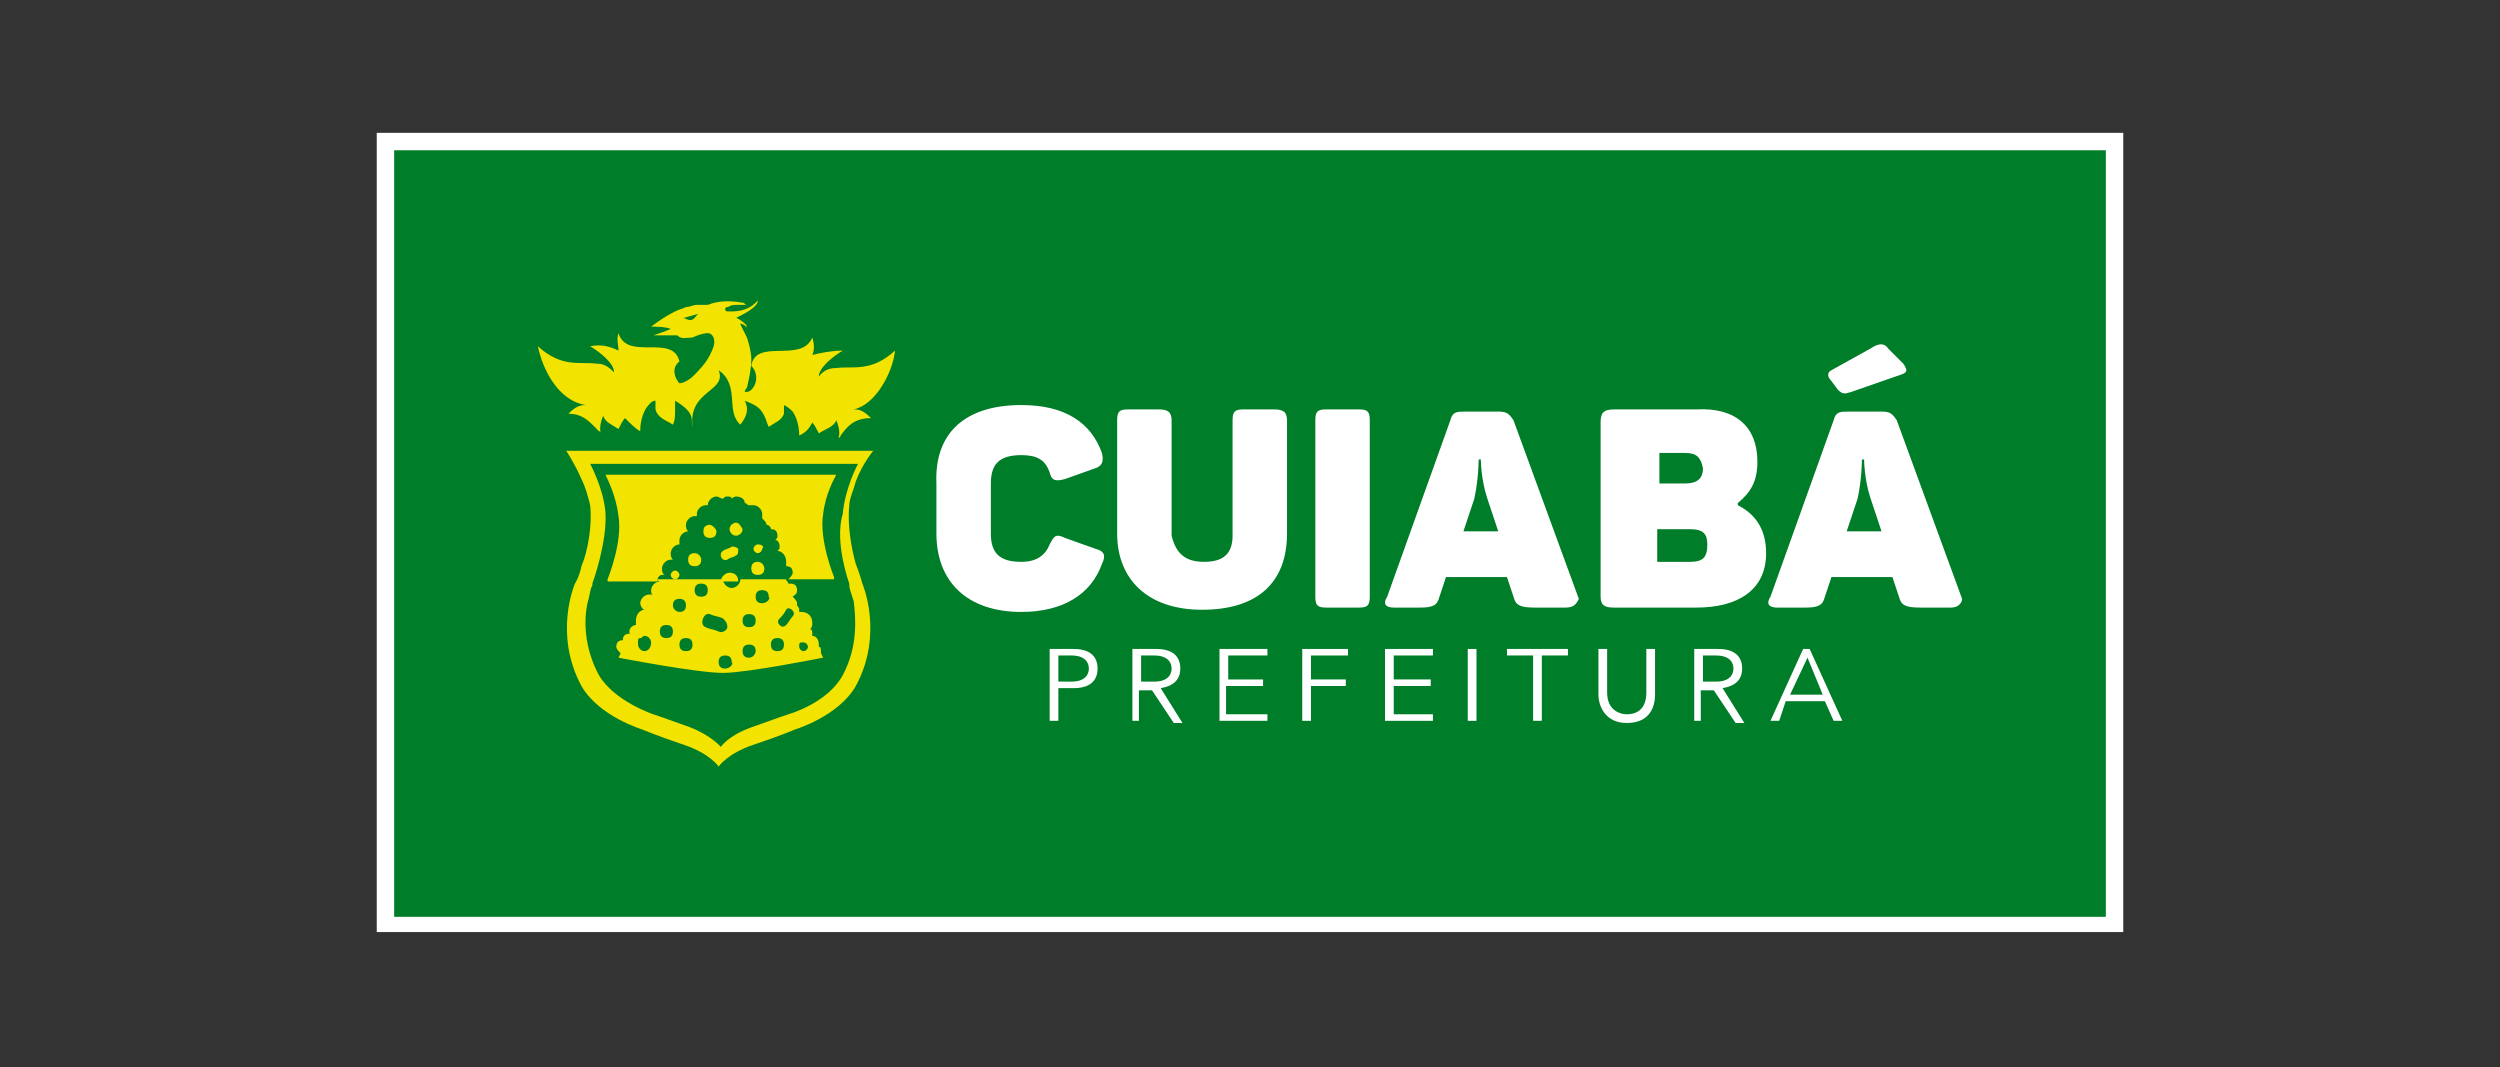 <?xml version="1.0" encoding="utf-8"?>
<!-- Generator: Adobe Illustrator 22.0.0, SVG Export Plug-In . SVG Version: 6.00 Build 0)  -->
<svg version="1.1" id="Layer_1" xmlns="http://www.w3.org/2000/svg" xmlns:xlink="http://www.w3.org/1999/xlink" x="0px" y="0px"
	 viewBox="0 0 114.8 49" style="enable-background:new 0 0 114.8 49;" xml:space="preserve">
<rect x="0" y="0" width="114.8" height="49" fill="#333333" stroke="none"/>
<style type="text/css">
	.st0{fill:#FFFFFF;}
	.st1{fill:#007D28;}
	.st2{fill:none;}
	.st3{fill:#F2E300;}
	.st4{clip-path:url(#SVGID_2_);fill:url(#SVGID_3_);}
	.st5{fill:none;stroke:#231F20;stroke-width:0.49;stroke-miterlimit:22.926;}
	.st6{fill-rule:evenodd;clip-rule:evenodd;fill:#FFF100;}
	.st7{clip-path:url(#SVGID_5_);fill:url(#SVGID_6_);}
	.st8{clip-path:url(#SVGID_8_);fill-rule:evenodd;clip-rule:evenodd;fill:#231F20;}
	.st9{fill-rule:evenodd;clip-rule:evenodd;}
	.st10{clip-path:url(#SVGID_10_);fill-rule:evenodd;clip-rule:evenodd;fill:#9ADBF8;}
	.st11{clip-path:url(#SVGID_10_);fill-rule:evenodd;clip-rule:evenodd;fill:#9BDBF8;}
	.st12{clip-path:url(#SVGID_10_);fill-rule:evenodd;clip-rule:evenodd;fill:#9CDBF8;}
	.st13{clip-path:url(#SVGID_10_);fill-rule:evenodd;clip-rule:evenodd;fill:#9DDCF8;}
	.st14{clip-path:url(#SVGID_10_);fill-rule:evenodd;clip-rule:evenodd;fill:#9EDCF8;}
	.st15{clip-path:url(#SVGID_10_);fill-rule:evenodd;clip-rule:evenodd;fill:#9FDCF8;}
	.st16{clip-path:url(#SVGID_10_);fill-rule:evenodd;clip-rule:evenodd;fill:#A0DDF8;}
	.st17{clip-path:url(#SVGID_10_);fill-rule:evenodd;clip-rule:evenodd;fill:#A2DDF8;}
	.st18{clip-path:url(#SVGID_10_);fill-rule:evenodd;clip-rule:evenodd;fill:#A3DDF8;}
	.st19{clip-path:url(#SVGID_10_);fill-rule:evenodd;clip-rule:evenodd;fill:#A4DEF8;}
	.st20{clip-path:url(#SVGID_10_);fill-rule:evenodd;clip-rule:evenodd;fill:#A5DEF8;}
	.st21{clip-path:url(#SVGID_10_);fill-rule:evenodd;clip-rule:evenodd;fill:#A6DEF8;}
	.st22{clip-path:url(#SVGID_10_);fill-rule:evenodd;clip-rule:evenodd;fill:#A7DFF8;}
	.st23{clip-path:url(#SVGID_10_);fill-rule:evenodd;clip-rule:evenodd;fill:#A8DFF9;}
	.st24{clip-path:url(#SVGID_10_);fill-rule:evenodd;clip-rule:evenodd;fill:#A9E0F9;}
	.st25{clip-path:url(#SVGID_10_);fill-rule:evenodd;clip-rule:evenodd;fill:#ABE0F9;}
	.st26{clip-path:url(#SVGID_10_);fill-rule:evenodd;clip-rule:evenodd;fill:#ACE0F9;}
	.st27{clip-path:url(#SVGID_10_);fill-rule:evenodd;clip-rule:evenodd;fill:#ADE1F9;}
	.st28{clip-path:url(#SVGID_10_);fill-rule:evenodd;clip-rule:evenodd;fill:#AEE1F9;}
	.st29{clip-path:url(#SVGID_10_);fill-rule:evenodd;clip-rule:evenodd;fill:#AFE1F9;}
	.st30{clip-path:url(#SVGID_10_);fill-rule:evenodd;clip-rule:evenodd;fill:#B0E2F9;}
	.st31{clip-path:url(#SVGID_10_);fill-rule:evenodd;clip-rule:evenodd;fill:#B1E2F9;}
	.st32{clip-path:url(#SVGID_10_);fill-rule:evenodd;clip-rule:evenodd;fill:#B2E2F9;}
	.st33{clip-path:url(#SVGID_10_);fill-rule:evenodd;clip-rule:evenodd;fill:#B3E3F9;}
	.st34{clip-path:url(#SVGID_10_);fill-rule:evenodd;clip-rule:evenodd;fill:#B4E3F9;}
	.st35{clip-path:url(#SVGID_10_);fill-rule:evenodd;clip-rule:evenodd;fill:#B6E4F9;}
	.st36{clip-path:url(#SVGID_10_);fill-rule:evenodd;clip-rule:evenodd;fill:#B7E4F9;}
	.st37{clip-path:url(#SVGID_10_);fill-rule:evenodd;clip-rule:evenodd;fill:#B8E4FA;}
	.st38{clip-path:url(#SVGID_10_);fill-rule:evenodd;clip-rule:evenodd;fill:#B9E5FA;}
	.st39{clip-path:url(#SVGID_10_);fill-rule:evenodd;clip-rule:evenodd;fill:#BAE5FA;}
	.st40{clip-path:url(#SVGID_10_);fill-rule:evenodd;clip-rule:evenodd;fill:#BBE5FA;}
	.st41{clip-path:url(#SVGID_10_);fill-rule:evenodd;clip-rule:evenodd;fill:#BCE6FA;}
	.st42{clip-path:url(#SVGID_10_);fill-rule:evenodd;clip-rule:evenodd;fill:#BDE6FA;}
	.st43{clip-path:url(#SVGID_10_);fill-rule:evenodd;clip-rule:evenodd;fill:#BEE7FA;}
	.st44{clip-path:url(#SVGID_10_);fill-rule:evenodd;clip-rule:evenodd;fill:#BFE7FA;}
	.st45{clip-path:url(#SVGID_10_);fill-rule:evenodd;clip-rule:evenodd;fill:#C0E7FA;}
	.st46{clip-path:url(#SVGID_10_);fill-rule:evenodd;clip-rule:evenodd;fill:#C1E8FA;}
	.st47{clip-path:url(#SVGID_10_);fill-rule:evenodd;clip-rule:evenodd;fill:#C2E8FA;}
	.st48{clip-path:url(#SVGID_10_);fill-rule:evenodd;clip-rule:evenodd;fill:#C4E8FA;}
	.st49{clip-path:url(#SVGID_10_);fill-rule:evenodd;clip-rule:evenodd;fill:#C5E9FA;}
	.st50{clip-path:url(#SVGID_10_);fill-rule:evenodd;clip-rule:evenodd;fill:#C6E9FA;}
	.st51{clip-path:url(#SVGID_10_);fill-rule:evenodd;clip-rule:evenodd;fill:#C7E9FA;}
	.st52{clip-path:url(#SVGID_10_);fill-rule:evenodd;clip-rule:evenodd;fill:#C8EAFB;}
	.st53{clip-path:url(#SVGID_10_);fill-rule:evenodd;clip-rule:evenodd;fill:#C9EAFB;}
	.st54{clip-path:url(#SVGID_10_);fill-rule:evenodd;clip-rule:evenodd;fill:#CAEBFB;}
	.st55{clip-path:url(#SVGID_10_);fill-rule:evenodd;clip-rule:evenodd;fill:#CBEBFB;}
	.st56{clip-path:url(#SVGID_10_);fill-rule:evenodd;clip-rule:evenodd;fill:#CCEBFB;}
	.st57{clip-path:url(#SVGID_10_);fill-rule:evenodd;clip-rule:evenodd;fill:#CDECFB;}
	.st58{clip-path:url(#SVGID_10_);fill-rule:evenodd;clip-rule:evenodd;fill:#CEECFB;}
	.st59{clip-path:url(#SVGID_10_);fill-rule:evenodd;clip-rule:evenodd;fill:#CFECFB;}
	.st60{clip-path:url(#SVGID_10_);fill-rule:evenodd;clip-rule:evenodd;fill:#D0EDFB;}
	.st61{clip-path:url(#SVGID_10_);fill-rule:evenodd;clip-rule:evenodd;fill:#D1EDFB;}
	.st62{clip-path:url(#SVGID_10_);fill-rule:evenodd;clip-rule:evenodd;fill:#D2EEFB;}
	.st63{clip-path:url(#SVGID_10_);fill-rule:evenodd;clip-rule:evenodd;fill:#D3EEFB;}
	.st64{clip-path:url(#SVGID_10_);fill-rule:evenodd;clip-rule:evenodd;fill:#D4EEFB;}
	.st65{clip-path:url(#SVGID_10_);fill-rule:evenodd;clip-rule:evenodd;fill:#D5EFFB;}
	.st66{clip-path:url(#SVGID_10_);fill-rule:evenodd;clip-rule:evenodd;fill:#D6EFFB;}
	.st67{clip-path:url(#SVGID_10_);fill-rule:evenodd;clip-rule:evenodd;fill:#D8EFFC;}
	.st68{clip-path:url(#SVGID_10_);fill-rule:evenodd;clip-rule:evenodd;fill:#D9F0FC;}
	.st69{clip-path:url(#SVGID_10_);fill-rule:evenodd;clip-rule:evenodd;fill:#DAF0FC;}
	.st70{clip-path:url(#SVGID_10_);fill-rule:evenodd;clip-rule:evenodd;fill:#DBF1FC;}
	.st71{clip-path:url(#SVGID_10_);fill-rule:evenodd;clip-rule:evenodd;fill:#DCF1FC;}
	.st72{clip-path:url(#SVGID_10_);fill-rule:evenodd;clip-rule:evenodd;fill:#DDF1FC;}
	.st73{clip-path:url(#SVGID_10_);fill-rule:evenodd;clip-rule:evenodd;fill:#DEF2FC;}
	.st74{clip-path:url(#SVGID_10_);fill-rule:evenodd;clip-rule:evenodd;fill:#DFF2FC;}
	.st75{clip-path:url(#SVGID_10_);fill-rule:evenodd;clip-rule:evenodd;fill:#E0F3FC;}
	.st76{clip-path:url(#SVGID_10_);fill-rule:evenodd;clip-rule:evenodd;fill:#E1F3FC;}
	.st77{clip-path:url(#SVGID_10_);fill-rule:evenodd;clip-rule:evenodd;fill:#E2F3FC;}
	.st78{clip-path:url(#SVGID_10_);fill-rule:evenodd;clip-rule:evenodd;fill:#E3F4FC;}
	.st79{clip-path:url(#SVGID_10_);fill-rule:evenodd;clip-rule:evenodd;fill:#E4F4FC;}
	.st80{clip-path:url(#SVGID_10_);fill-rule:evenodd;clip-rule:evenodd;fill:#E5F5FC;}
	.st81{clip-path:url(#SVGID_10_);fill-rule:evenodd;clip-rule:evenodd;fill:#E6F5FC;}
	.st82{clip-path:url(#SVGID_10_);fill-rule:evenodd;clip-rule:evenodd;fill:#E7F5FD;}
	.st83{clip-path:url(#SVGID_10_);fill-rule:evenodd;clip-rule:evenodd;fill:#E8F6FD;}
	.st84{clip-path:url(#SVGID_10_);fill-rule:evenodd;clip-rule:evenodd;fill:#E9F6FD;}
	.st85{clip-path:url(#SVGID_10_);fill-rule:evenodd;clip-rule:evenodd;fill:#EAF6FD;}
	.st86{clip-path:url(#SVGID_10_);fill-rule:evenodd;clip-rule:evenodd;fill:#EBF7FD;}
	.st87{clip-path:url(#SVGID_10_);fill-rule:evenodd;clip-rule:evenodd;fill:#ECF7FD;}
	.st88{clip-path:url(#SVGID_10_);fill-rule:evenodd;clip-rule:evenodd;fill:#EDF8FD;}
	.st89{clip-path:url(#SVGID_10_);fill-rule:evenodd;clip-rule:evenodd;fill:#EEF8FD;}
	.st90{clip-path:url(#SVGID_10_);fill-rule:evenodd;clip-rule:evenodd;fill:#EFF8FD;}
	.st91{clip-path:url(#SVGID_10_);fill-rule:evenodd;clip-rule:evenodd;fill:#F1F9FD;}
	.st92{clip-path:url(#SVGID_10_);fill-rule:evenodd;clip-rule:evenodd;fill:#F2F9FD;}
	.st93{clip-path:url(#SVGID_10_);fill-rule:evenodd;clip-rule:evenodd;fill:#F3FAFD;}
	.st94{clip-path:url(#SVGID_10_);fill-rule:evenodd;clip-rule:evenodd;fill:#F4FAFD;}
	.st95{clip-path:url(#SVGID_10_);fill-rule:evenodd;clip-rule:evenodd;fill:#F5FBFD;}
	.st96{clip-path:url(#SVGID_10_);fill-rule:evenodd;clip-rule:evenodd;fill:#F6FBFD;}
	.st97{clip-path:url(#SVGID_10_);fill-rule:evenodd;clip-rule:evenodd;fill:#F7FBFF;}
	.st98{clip-path:url(#SVGID_10_);fill-rule:evenodd;clip-rule:evenodd;fill:#F9FCFF;}
	.st99{clip-path:url(#SVGID_10_);fill-rule:evenodd;clip-rule:evenodd;fill:#FCFDFF;}
	.st100{clip-path:url(#SVGID_10_);fill-rule:evenodd;clip-rule:evenodd;fill:#FFFFFF;}
	.st101{clip-path:url(#SVGID_12_);fill-rule:evenodd;clip-rule:evenodd;fill:#9DDCF8;}
	.st102{clip-path:url(#SVGID_12_);fill-rule:evenodd;clip-rule:evenodd;fill:#9EDCF8;}
	.st103{clip-path:url(#SVGID_12_);fill-rule:evenodd;clip-rule:evenodd;fill:#9FDCF8;}
	.st104{clip-path:url(#SVGID_12_);fill-rule:evenodd;clip-rule:evenodd;fill:#A0DDF8;}
	.st105{clip-path:url(#SVGID_12_);fill-rule:evenodd;clip-rule:evenodd;fill:#A2DDF8;}
	.st106{clip-path:url(#SVGID_12_);fill-rule:evenodd;clip-rule:evenodd;fill:#A3DDF8;}
	.st107{clip-path:url(#SVGID_12_);fill-rule:evenodd;clip-rule:evenodd;fill:#A4DEF8;}
	.st108{clip-path:url(#SVGID_12_);fill-rule:evenodd;clip-rule:evenodd;fill:#A5DEF8;}
	.st109{clip-path:url(#SVGID_12_);fill-rule:evenodd;clip-rule:evenodd;fill:#A6DEF8;}
	.st110{clip-path:url(#SVGID_12_);fill-rule:evenodd;clip-rule:evenodd;fill:#A7DFF8;}
	.st111{clip-path:url(#SVGID_12_);fill-rule:evenodd;clip-rule:evenodd;fill:#A8DFF9;}
	.st112{clip-path:url(#SVGID_12_);fill-rule:evenodd;clip-rule:evenodd;fill:#A9E0F9;}
	.st113{clip-path:url(#SVGID_12_);fill-rule:evenodd;clip-rule:evenodd;fill:#ABE0F9;}
	.st114{clip-path:url(#SVGID_12_);fill-rule:evenodd;clip-rule:evenodd;fill:#ACE0F9;}
	.st115{clip-path:url(#SVGID_12_);fill-rule:evenodd;clip-rule:evenodd;fill:#ADE1F9;}
	.st116{clip-path:url(#SVGID_12_);fill-rule:evenodd;clip-rule:evenodd;fill:#AEE1F9;}
	.st117{clip-path:url(#SVGID_12_);fill-rule:evenodd;clip-rule:evenodd;fill:#AFE1F9;}
	.st118{clip-path:url(#SVGID_12_);fill-rule:evenodd;clip-rule:evenodd;fill:#B0E2F9;}
	.st119{clip-path:url(#SVGID_12_);fill-rule:evenodd;clip-rule:evenodd;fill:#B1E2F9;}
	.st120{clip-path:url(#SVGID_12_);fill-rule:evenodd;clip-rule:evenodd;fill:#B2E2F9;}
	.st121{clip-path:url(#SVGID_12_);fill-rule:evenodd;clip-rule:evenodd;fill:#B3E3F9;}
	.st122{clip-path:url(#SVGID_12_);fill-rule:evenodd;clip-rule:evenodd;fill:#B4E3F9;}
	.st123{clip-path:url(#SVGID_12_);fill-rule:evenodd;clip-rule:evenodd;fill:#B6E4F9;}
	.st124{clip-path:url(#SVGID_12_);fill-rule:evenodd;clip-rule:evenodd;fill:#B7E4F9;}
	.st125{clip-path:url(#SVGID_12_);fill-rule:evenodd;clip-rule:evenodd;fill:#B8E4FA;}
	.st126{clip-path:url(#SVGID_12_);fill-rule:evenodd;clip-rule:evenodd;fill:#B9E5FA;}
	.st127{clip-path:url(#SVGID_12_);fill-rule:evenodd;clip-rule:evenodd;fill:#BAE5FA;}
	.st128{clip-path:url(#SVGID_12_);fill-rule:evenodd;clip-rule:evenodd;fill:#BBE5FA;}
	.st129{clip-path:url(#SVGID_12_);fill-rule:evenodd;clip-rule:evenodd;fill:#BCE6FA;}
	.st130{clip-path:url(#SVGID_12_);fill-rule:evenodd;clip-rule:evenodd;fill:#BDE6FA;}
	.st131{clip-path:url(#SVGID_12_);fill-rule:evenodd;clip-rule:evenodd;fill:#BEE7FA;}
	.st132{clip-path:url(#SVGID_12_);fill-rule:evenodd;clip-rule:evenodd;fill:#BFE7FA;}
	.st133{clip-path:url(#SVGID_12_);fill-rule:evenodd;clip-rule:evenodd;fill:#C0E7FA;}
	.st134{clip-path:url(#SVGID_12_);fill-rule:evenodd;clip-rule:evenodd;fill:#C1E8FA;}
	.st135{clip-path:url(#SVGID_12_);fill-rule:evenodd;clip-rule:evenodd;fill:#C2E8FA;}
	.st136{clip-path:url(#SVGID_12_);fill-rule:evenodd;clip-rule:evenodd;fill:#C4E8FA;}
	.st137{clip-path:url(#SVGID_12_);fill-rule:evenodd;clip-rule:evenodd;fill:#C5E9FA;}
	.st138{clip-path:url(#SVGID_12_);fill-rule:evenodd;clip-rule:evenodd;fill:#C6E9FA;}
	.st139{clip-path:url(#SVGID_12_);fill-rule:evenodd;clip-rule:evenodd;fill:#C7E9FA;}
	.st140{clip-path:url(#SVGID_12_);fill-rule:evenodd;clip-rule:evenodd;fill:#C8EAFB;}
	.st141{clip-path:url(#SVGID_12_);fill-rule:evenodd;clip-rule:evenodd;fill:#C9EAFB;}
	.st142{clip-path:url(#SVGID_12_);fill-rule:evenodd;clip-rule:evenodd;fill:#CAEBFB;}
	.st143{clip-path:url(#SVGID_12_);fill-rule:evenodd;clip-rule:evenodd;fill:#CBEBFB;}
	.st144{clip-path:url(#SVGID_12_);fill-rule:evenodd;clip-rule:evenodd;fill:#CCEBFB;}
	.st145{clip-path:url(#SVGID_12_);fill-rule:evenodd;clip-rule:evenodd;fill:#CDECFB;}
	.st146{clip-path:url(#SVGID_12_);fill-rule:evenodd;clip-rule:evenodd;fill:#CEECFB;}
	.st147{clip-path:url(#SVGID_12_);fill-rule:evenodd;clip-rule:evenodd;fill:#CFECFB;}
	.st148{clip-path:url(#SVGID_12_);fill-rule:evenodd;clip-rule:evenodd;fill:#D0EDFB;}
	.st149{clip-path:url(#SVGID_12_);fill-rule:evenodd;clip-rule:evenodd;fill:#D1EDFB;}
	.st150{clip-path:url(#SVGID_12_);fill-rule:evenodd;clip-rule:evenodd;fill:#D2EEFB;}
	.st151{clip-path:url(#SVGID_12_);fill-rule:evenodd;clip-rule:evenodd;fill:#D3EEFB;}
	.st152{clip-path:url(#SVGID_12_);fill-rule:evenodd;clip-rule:evenodd;fill:#D4EEFB;}
	.st153{clip-path:url(#SVGID_12_);fill-rule:evenodd;clip-rule:evenodd;fill:#D5EFFB;}
	.st154{clip-path:url(#SVGID_12_);fill-rule:evenodd;clip-rule:evenodd;fill:#D6EFFB;}
	.st155{clip-path:url(#SVGID_12_);fill-rule:evenodd;clip-rule:evenodd;fill:#D8EFFC;}
	.st156{clip-path:url(#SVGID_12_);fill-rule:evenodd;clip-rule:evenodd;fill:#D9F0FC;}
	.st157{clip-path:url(#SVGID_12_);fill-rule:evenodd;clip-rule:evenodd;fill:#DAF0FC;}
	.st158{clip-path:url(#SVGID_12_);fill-rule:evenodd;clip-rule:evenodd;fill:#DBF1FC;}
	.st159{clip-path:url(#SVGID_12_);fill-rule:evenodd;clip-rule:evenodd;fill:#DCF1FC;}
	.st160{clip-path:url(#SVGID_12_);fill-rule:evenodd;clip-rule:evenodd;fill:#DDF1FC;}
	.st161{clip-path:url(#SVGID_12_);fill-rule:evenodd;clip-rule:evenodd;fill:#DEF2FC;}
	.st162{clip-path:url(#SVGID_12_);fill-rule:evenodd;clip-rule:evenodd;fill:#DFF2FC;}
	.st163{clip-path:url(#SVGID_12_);fill-rule:evenodd;clip-rule:evenodd;fill:#E0F3FC;}
	.st164{clip-path:url(#SVGID_12_);fill-rule:evenodd;clip-rule:evenodd;fill:#E1F3FC;}
	.st165{clip-path:url(#SVGID_12_);fill-rule:evenodd;clip-rule:evenodd;fill:#E2F3FC;}
	.st166{clip-path:url(#SVGID_12_);fill-rule:evenodd;clip-rule:evenodd;fill:#E3F4FC;}
	.st167{clip-path:url(#SVGID_12_);fill-rule:evenodd;clip-rule:evenodd;fill:#E4F4FC;}
	.st168{clip-path:url(#SVGID_12_);fill-rule:evenodd;clip-rule:evenodd;fill:#E5F5FC;}
	.st169{clip-path:url(#SVGID_12_);fill-rule:evenodd;clip-rule:evenodd;fill:#E6F5FC;}
	.st170{clip-path:url(#SVGID_12_);fill-rule:evenodd;clip-rule:evenodd;fill:#E7F5FD;}
	.st171{clip-path:url(#SVGID_12_);fill-rule:evenodd;clip-rule:evenodd;fill:#E8F6FD;}
	.st172{clip-path:url(#SVGID_12_);fill-rule:evenodd;clip-rule:evenodd;fill:#E9F6FD;}
	.st173{clip-path:url(#SVGID_12_);fill-rule:evenodd;clip-rule:evenodd;fill:#EAF6FD;}
	.st174{clip-path:url(#SVGID_12_);fill-rule:evenodd;clip-rule:evenodd;fill:#EBF7FD;}
	.st175{clip-path:url(#SVGID_12_);fill-rule:evenodd;clip-rule:evenodd;fill:#ECF7FD;}
	.st176{clip-path:url(#SVGID_14_);fill-rule:evenodd;clip-rule:evenodd;fill:#CAEBFB;}
	.st177{clip-path:url(#SVGID_14_);fill-rule:evenodd;clip-rule:evenodd;fill:#CBEBFB;}
	.st178{clip-path:url(#SVGID_14_);fill-rule:evenodd;clip-rule:evenodd;fill:#CCEBFB;}
	.st179{clip-path:url(#SVGID_14_);fill-rule:evenodd;clip-rule:evenodd;fill:#CDECFB;}
	.st180{clip-path:url(#SVGID_14_);fill-rule:evenodd;clip-rule:evenodd;fill:#CEECFB;}
	.st181{clip-path:url(#SVGID_14_);fill-rule:evenodd;clip-rule:evenodd;fill:#CFECFB;}
	.st182{clip-path:url(#SVGID_14_);fill-rule:evenodd;clip-rule:evenodd;fill:#D0EDFB;}
	.st183{clip-path:url(#SVGID_14_);fill-rule:evenodd;clip-rule:evenodd;fill:#D1EDFB;}
	.st184{clip-path:url(#SVGID_14_);fill-rule:evenodd;clip-rule:evenodd;fill:#D2EEFB;}
	.st185{clip-path:url(#SVGID_14_);fill-rule:evenodd;clip-rule:evenodd;fill:#D3EEFB;}
	.st186{clip-path:url(#SVGID_14_);fill-rule:evenodd;clip-rule:evenodd;fill:#D4EEFB;}
	.st187{clip-path:url(#SVGID_14_);fill-rule:evenodd;clip-rule:evenodd;fill:#D5EFFB;}
	.st188{clip-path:url(#SVGID_14_);fill-rule:evenodd;clip-rule:evenodd;fill:#D6EFFB;}
	.st189{clip-path:url(#SVGID_14_);fill-rule:evenodd;clip-rule:evenodd;fill:#D8EFFC;}
	.st190{clip-path:url(#SVGID_14_);fill-rule:evenodd;clip-rule:evenodd;fill:#D9F0FC;}
	.st191{clip-path:url(#SVGID_14_);fill-rule:evenodd;clip-rule:evenodd;fill:#DAF0FC;}
	.st192{clip-path:url(#SVGID_14_);fill-rule:evenodd;clip-rule:evenodd;fill:#DBF1FC;}
	.st193{clip-path:url(#SVGID_14_);fill-rule:evenodd;clip-rule:evenodd;fill:#DCF1FC;}
	.st194{clip-path:url(#SVGID_14_);fill-rule:evenodd;clip-rule:evenodd;fill:#DDF1FC;}
	.st195{clip-path:url(#SVGID_14_);fill-rule:evenodd;clip-rule:evenodd;fill:#DEF2FC;}
	.st196{clip-path:url(#SVGID_14_);fill-rule:evenodd;clip-rule:evenodd;fill:#DFF2FC;}
	.st197{clip-path:url(#SVGID_14_);fill-rule:evenodd;clip-rule:evenodd;fill:#E0F3FC;}
	.st198{clip-path:url(#SVGID_14_);fill-rule:evenodd;clip-rule:evenodd;fill:#E1F3FC;}
	.st199{clip-path:url(#SVGID_14_);fill-rule:evenodd;clip-rule:evenodd;fill:#E2F3FC;}
	.st200{clip-path:url(#SVGID_14_);fill-rule:evenodd;clip-rule:evenodd;fill:#E3F4FC;}
	.st201{clip-path:url(#SVGID_14_);fill-rule:evenodd;clip-rule:evenodd;fill:#E4F4FC;}
	.st202{clip-path:url(#SVGID_14_);fill-rule:evenodd;clip-rule:evenodd;fill:#E5F5FC;}
	.st203{clip-path:url(#SVGID_14_);fill-rule:evenodd;clip-rule:evenodd;fill:#E6F5FC;}
	.st204{clip-path:url(#SVGID_14_);fill-rule:evenodd;clip-rule:evenodd;fill:#E7F5FD;}
	.st205{clip-path:url(#SVGID_14_);fill-rule:evenodd;clip-rule:evenodd;fill:#E8F6FD;}
	.st206{clip-path:url(#SVGID_14_);fill-rule:evenodd;clip-rule:evenodd;fill:#E9F6FD;}
	.st207{clip-path:url(#SVGID_16_);fill-rule:evenodd;clip-rule:evenodd;fill:#C5E9FA;}
	.st208{clip-path:url(#SVGID_16_);fill-rule:evenodd;clip-rule:evenodd;fill:#C6E9FA;}
	.st209{clip-path:url(#SVGID_16_);fill-rule:evenodd;clip-rule:evenodd;fill:#C7E9FA;}
	.st210{clip-path:url(#SVGID_16_);fill-rule:evenodd;clip-rule:evenodd;fill:#C8EAFB;}
	.st211{clip-path:url(#SVGID_16_);fill-rule:evenodd;clip-rule:evenodd;fill:#C9EAFB;}
	.st212{clip-path:url(#SVGID_16_);fill-rule:evenodd;clip-rule:evenodd;fill:#CAEBFB;}
	.st213{clip-path:url(#SVGID_16_);fill-rule:evenodd;clip-rule:evenodd;fill:#CBEBFB;}
	.st214{clip-path:url(#SVGID_16_);fill-rule:evenodd;clip-rule:evenodd;fill:#CCEBFB;}
	.st215{clip-path:url(#SVGID_16_);fill-rule:evenodd;clip-rule:evenodd;fill:#CDECFB;}
	.st216{clip-path:url(#SVGID_16_);fill-rule:evenodd;clip-rule:evenodd;fill:#CEECFB;}
	.st217{clip-path:url(#SVGID_16_);fill-rule:evenodd;clip-rule:evenodd;fill:#CFECFB;}
	.st218{clip-path:url(#SVGID_16_);fill-rule:evenodd;clip-rule:evenodd;fill:#D0EDFB;}
	.st219{clip-path:url(#SVGID_16_);fill-rule:evenodd;clip-rule:evenodd;fill:#D1EDFB;}
	.st220{clip-path:url(#SVGID_16_);fill-rule:evenodd;clip-rule:evenodd;fill:#D2EEFB;}
	.st221{clip-path:url(#SVGID_16_);fill-rule:evenodd;clip-rule:evenodd;fill:#D3EEFB;}
	.st222{clip-path:url(#SVGID_16_);fill-rule:evenodd;clip-rule:evenodd;fill:#D4EEFB;}
	.st223{clip-path:url(#SVGID_16_);fill-rule:evenodd;clip-rule:evenodd;fill:#D5EFFB;}
	.st224{clip-path:url(#SVGID_16_);fill-rule:evenodd;clip-rule:evenodd;fill:#D6EFFB;}
	.st225{clip-path:url(#SVGID_16_);fill-rule:evenodd;clip-rule:evenodd;fill:#D8EFFC;}
	.st226{clip-path:url(#SVGID_16_);fill-rule:evenodd;clip-rule:evenodd;fill:#D9F0FC;}
	.st227{clip-path:url(#SVGID_16_);fill-rule:evenodd;clip-rule:evenodd;fill:#DAF0FC;}
	.st228{clip-path:url(#SVGID_16_);fill-rule:evenodd;clip-rule:evenodd;fill:#DBF1FC;}
	.st229{clip-path:url(#SVGID_16_);fill-rule:evenodd;clip-rule:evenodd;fill:#DCF1FC;}
	.st230{clip-path:url(#SVGID_16_);fill-rule:evenodd;clip-rule:evenodd;fill:#DDF1FC;}
	.st231{clip-path:url(#SVGID_16_);fill-rule:evenodd;clip-rule:evenodd;fill:#DEF2FC;}
	.st232{clip-path:url(#SVGID_16_);fill-rule:evenodd;clip-rule:evenodd;fill:#DFF2FC;}
	.st233{clip-path:url(#SVGID_16_);fill-rule:evenodd;clip-rule:evenodd;fill:#E0F3FC;}
	.st234{clip-path:url(#SVGID_16_);fill-rule:evenodd;clip-rule:evenodd;fill:#E1F3FC;}
	.st235{clip-path:url(#SVGID_16_);fill-rule:evenodd;clip-rule:evenodd;fill:#E2F3FC;}
	.st236{clip-path:url(#SVGID_16_);fill-rule:evenodd;clip-rule:evenodd;fill:#E3F4FC;}
	.st237{clip-path:url(#SVGID_16_);fill-rule:evenodd;clip-rule:evenodd;fill:#E4F4FC;}
	.st238{clip-path:url(#SVGID_16_);fill-rule:evenodd;clip-rule:evenodd;fill:#E5F5FC;}
	.st239{clip-path:url(#SVGID_16_);fill-rule:evenodd;clip-rule:evenodd;fill:#E6F5FC;}
	.st240{clip-path:url(#SVGID_16_);fill-rule:evenodd;clip-rule:evenodd;fill:#E7F5FD;}
	.st241{clip-path:url(#SVGID_16_);fill-rule:evenodd;clip-rule:evenodd;fill:#E8F6FD;}
	.st242{clip-path:url(#SVGID_16_);fill-rule:evenodd;clip-rule:evenodd;fill:#E9F6FD;}
	.st243{clip-path:url(#SVGID_18_);fill-rule:evenodd;clip-rule:evenodd;fill:#8DD7F7;}
	.st244{clip-path:url(#SVGID_18_);fill-rule:evenodd;clip-rule:evenodd;fill:#8CD5F6;}
	.st245{clip-path:url(#SVGID_18_);fill-rule:evenodd;clip-rule:evenodd;fill:#8BD3F4;}
	.st246{clip-path:url(#SVGID_18_);fill-rule:evenodd;clip-rule:evenodd;fill:#8BD2F4;}
	.st247{clip-path:url(#SVGID_18_);fill-rule:evenodd;clip-rule:evenodd;fill:#8AD1F3;}
	.st248{clip-path:url(#SVGID_18_);fill-rule:evenodd;clip-rule:evenodd;fill:#8AD0F2;}
	.st249{clip-path:url(#SVGID_18_);fill-rule:evenodd;clip-rule:evenodd;fill:#8ACFF2;}
	.st250{clip-path:url(#SVGID_18_);fill-rule:evenodd;clip-rule:evenodd;fill:#89CEF1;}
	.st251{clip-path:url(#SVGID_18_);fill-rule:evenodd;clip-rule:evenodd;fill:#88CDF1;}
	.st252{clip-path:url(#SVGID_18_);fill-rule:evenodd;clip-rule:evenodd;fill:#88CCF0;}
	.st253{clip-path:url(#SVGID_18_);fill-rule:evenodd;clip-rule:evenodd;fill:#87CBEF;}
	.st254{clip-path:url(#SVGID_18_);fill-rule:evenodd;clip-rule:evenodd;fill:#86CAEF;}
	.st255{clip-path:url(#SVGID_18_);fill-rule:evenodd;clip-rule:evenodd;fill:#86C9EE;}
	.st256{clip-path:url(#SVGID_18_);fill-rule:evenodd;clip-rule:evenodd;fill:#85C8EE;}
	.st257{clip-path:url(#SVGID_18_);fill-rule:evenodd;clip-rule:evenodd;fill:#84C7ED;}
	.st258{clip-path:url(#SVGID_18_);fill-rule:evenodd;clip-rule:evenodd;fill:#85C7ED;}
	.st259{clip-path:url(#SVGID_18_);fill-rule:evenodd;clip-rule:evenodd;fill:#84C6ED;}
	.st260{clip-path:url(#SVGID_18_);fill-rule:evenodd;clip-rule:evenodd;fill:#83C5EC;}
	.st261{clip-path:url(#SVGID_18_);fill-rule:evenodd;clip-rule:evenodd;fill:#83C4EC;}
	.st262{clip-path:url(#SVGID_18_);fill-rule:evenodd;clip-rule:evenodd;fill:#83C4EB;}
	.st263{clip-path:url(#SVGID_18_);fill-rule:evenodd;clip-rule:evenodd;fill:#82C3EB;}
	.st264{clip-path:url(#SVGID_18_);fill-rule:evenodd;clip-rule:evenodd;fill:#81C2EA;}
	.st265{clip-path:url(#SVGID_18_);fill-rule:evenodd;clip-rule:evenodd;fill:#81C1EA;}
	.st266{clip-path:url(#SVGID_18_);fill-rule:evenodd;clip-rule:evenodd;fill:#80C0E9;}
	.st267{clip-path:url(#SVGID_18_);fill-rule:evenodd;clip-rule:evenodd;fill:#80BFE9;}
	.st268{clip-path:url(#SVGID_18_);fill-rule:evenodd;clip-rule:evenodd;fill:#80BFE8;}
	.st269{clip-path:url(#SVGID_18_);fill-rule:evenodd;clip-rule:evenodd;fill:#80BEE8;}
	.st270{clip-path:url(#SVGID_18_);fill-rule:evenodd;clip-rule:evenodd;fill:#7FBDE7;}
	.st271{clip-path:url(#SVGID_18_);fill-rule:evenodd;clip-rule:evenodd;fill:#7FBCE7;}
	.st272{clip-path:url(#SVGID_18_);fill-rule:evenodd;clip-rule:evenodd;fill:#7FBCE6;}
	.st273{clip-path:url(#SVGID_18_);fill-rule:evenodd;clip-rule:evenodd;fill:#7EBBE6;}
	.st274{clip-path:url(#SVGID_18_);fill-rule:evenodd;clip-rule:evenodd;fill:#7DBAE5;}
	.st275{clip-path:url(#SVGID_18_);fill-rule:evenodd;clip-rule:evenodd;fill:#7DB9E5;}
	.st276{clip-path:url(#SVGID_18_);fill-rule:evenodd;clip-rule:evenodd;fill:#7CB9E4;}
	.st277{clip-path:url(#SVGID_18_);fill-rule:evenodd;clip-rule:evenodd;fill:#7CB8E4;}
	.st278{clip-path:url(#SVGID_18_);fill-rule:evenodd;clip-rule:evenodd;fill:#7CB7E4;}
	.st279{clip-path:url(#SVGID_18_);fill-rule:evenodd;clip-rule:evenodd;fill:#7BB6E3;}
	.st280{clip-path:url(#SVGID_18_);fill-rule:evenodd;clip-rule:evenodd;fill:#7AB5E3;}
	.st281{clip-path:url(#SVGID_18_);fill-rule:evenodd;clip-rule:evenodd;fill:#7AB5E2;}
	.st282{clip-path:url(#SVGID_18_);fill-rule:evenodd;clip-rule:evenodd;fill:#7AB4E2;}
	.st283{clip-path:url(#SVGID_18_);fill-rule:evenodd;clip-rule:evenodd;fill:#7AB3E1;}
	.st284{clip-path:url(#SVGID_18_);fill-rule:evenodd;clip-rule:evenodd;fill:#79B3E1;}
	.st285{clip-path:url(#SVGID_18_);fill-rule:evenodd;clip-rule:evenodd;fill:#79B2E0;}
	.st286{clip-path:url(#SVGID_18_);fill-rule:evenodd;clip-rule:evenodd;fill:#78B1E0;}
	.st287{clip-path:url(#SVGID_18_);fill-rule:evenodd;clip-rule:evenodd;fill:#77B0DF;}
	.st288{clip-path:url(#SVGID_18_);fill-rule:evenodd;clip-rule:evenodd;fill:#76AFDE;}
	.st289{clip-path:url(#SVGID_18_);fill-rule:evenodd;clip-rule:evenodd;fill:#76AEDE;}
	.st290{clip-path:url(#SVGID_18_);fill-rule:evenodd;clip-rule:evenodd;fill:#76ADDD;}
	.st291{clip-path:url(#SVGID_18_);fill-rule:evenodd;clip-rule:evenodd;fill:#75ACDD;}
	.st292{clip-path:url(#SVGID_18_);fill-rule:evenodd;clip-rule:evenodd;fill:#74ABDC;}
	.st293{clip-path:url(#SVGID_18_);fill-rule:evenodd;clip-rule:evenodd;fill:#75ABDC;}
	.st294{clip-path:url(#SVGID_18_);fill-rule:evenodd;clip-rule:evenodd;fill:#74AADB;}
	.st295{clip-path:url(#SVGID_18_);fill-rule:evenodd;clip-rule:evenodd;fill:#73A9DB;}
	.st296{clip-path:url(#SVGID_18_);fill-rule:evenodd;clip-rule:evenodd;fill:#73A8DA;}
	.st297{clip-path:url(#SVGID_18_);fill-rule:evenodd;clip-rule:evenodd;fill:#72A7DA;}
	.st298{clip-path:url(#SVGID_18_);fill-rule:evenodd;clip-rule:evenodd;fill:#71A7D9;}
	.st299{clip-path:url(#SVGID_18_);fill-rule:evenodd;clip-rule:evenodd;fill:#72A6D9;}
	.st300{clip-path:url(#SVGID_18_);fill-rule:evenodd;clip-rule:evenodd;fill:#72A5D8;}
	.st301{clip-path:url(#SVGID_18_);fill-rule:evenodd;clip-rule:evenodd;fill:#71A5D8;}
	.st302{clip-path:url(#SVGID_18_);fill-rule:evenodd;clip-rule:evenodd;fill:#70A4D7;}
	.st303{clip-path:url(#SVGID_18_);fill-rule:evenodd;clip-rule:evenodd;fill:#70A3D7;}
	.st304{clip-path:url(#SVGID_18_);fill-rule:evenodd;clip-rule:evenodd;fill:#6FA2D6;}
	.st305{clip-path:url(#SVGID_18_);fill-rule:evenodd;clip-rule:evenodd;fill:#6FA1D6;}
	.st306{clip-path:url(#SVGID_18_);fill-rule:evenodd;clip-rule:evenodd;fill:#6EA0D5;}
	.st307{clip-path:url(#SVGID_18_);fill-rule:evenodd;clip-rule:evenodd;fill:#6D9FD5;}
	.st308{clip-path:url(#SVGID_18_);fill-rule:evenodd;clip-rule:evenodd;fill:#6E9FD4;}
	.st309{clip-path:url(#SVGID_18_);fill-rule:evenodd;clip-rule:evenodd;fill:#6E9ED4;}
	.st310{clip-path:url(#SVGID_18_);fill-rule:evenodd;clip-rule:evenodd;fill:#6D9DD3;}
	.st311{clip-path:url(#SVGID_18_);fill-rule:evenodd;clip-rule:evenodd;fill:#6C9DD3;}
	.st312{clip-path:url(#SVGID_18_);fill-rule:evenodd;clip-rule:evenodd;fill:#6C9CD2;}
	.st313{clip-path:url(#SVGID_18_);fill-rule:evenodd;clip-rule:evenodd;fill:#6C9BD2;}
	.st314{clip-path:url(#SVGID_18_);fill-rule:evenodd;clip-rule:evenodd;fill:#6B9BD1;}
	.st315{clip-path:url(#SVGID_18_);fill-rule:evenodd;clip-rule:evenodd;fill:#6B9AD1;}
	.st316{clip-path:url(#SVGID_18_);fill-rule:evenodd;clip-rule:evenodd;fill:#6A99D0;}
	.st317{clip-path:url(#SVGID_18_);fill-rule:evenodd;clip-rule:evenodd;fill:#6998D0;}
	.st318{clip-path:url(#SVGID_18_);fill-rule:evenodd;clip-rule:evenodd;fill:#6A98D0;}
	.st319{clip-path:url(#SVGID_18_);fill-rule:evenodd;clip-rule:evenodd;fill:#6A97CF;}
	.st320{clip-path:url(#SVGID_18_);fill-rule:evenodd;clip-rule:evenodd;fill:#6996CF;}
	.st321{clip-path:url(#SVGID_18_);fill-rule:evenodd;clip-rule:evenodd;fill:#6896CE;}
	.st322{clip-path:url(#SVGID_18_);fill-rule:evenodd;clip-rule:evenodd;fill:#6995CE;}
	.st323{clip-path:url(#SVGID_18_);fill-rule:evenodd;clip-rule:evenodd;fill:#6894CD;}
	.st324{clip-path:url(#SVGID_18_);fill-rule:evenodd;clip-rule:evenodd;fill:#6794CD;}
	.st325{clip-path:url(#SVGID_18_);fill-rule:evenodd;clip-rule:evenodd;fill:#6793CC;}
	.st326{clip-path:url(#SVGID_18_);fill-rule:evenodd;clip-rule:evenodd;fill:#6692CC;}
	.st327{clip-path:url(#SVGID_18_);fill-rule:evenodd;clip-rule:evenodd;fill:#6691CB;}
	.st328{clip-path:url(#SVGID_18_);fill-rule:evenodd;clip-rule:evenodd;fill:#6690CB;}
	.st329{clip-path:url(#SVGID_18_);fill-rule:evenodd;clip-rule:evenodd;fill:#6590CA;}
	.st330{clip-path:url(#SVGID_18_);fill-rule:evenodd;clip-rule:evenodd;fill:#658FCA;}
	.st331{clip-path:url(#SVGID_18_);fill-rule:evenodd;clip-rule:evenodd;fill:#658EC9;}
	.st332{clip-path:url(#SVGID_18_);fill-rule:evenodd;clip-rule:evenodd;fill:#648EC9;}
	.st333{clip-path:url(#SVGID_18_);fill-rule:evenodd;clip-rule:evenodd;fill:#638DC8;}
	.st334{clip-path:url(#SVGID_18_);fill-rule:evenodd;clip-rule:evenodd;fill:#648CC8;}
	.st335{clip-path:url(#SVGID_18_);fill-rule:evenodd;clip-rule:evenodd;fill:#638CC8;}
	.st336{clip-path:url(#SVGID_18_);fill-rule:evenodd;clip-rule:evenodd;fill:#628BC7;}
	.st337{clip-path:url(#SVGID_18_);fill-rule:evenodd;clip-rule:evenodd;fill:#628AC7;}
	.st338{clip-path:url(#SVGID_18_);fill-rule:evenodd;clip-rule:evenodd;fill:#638AC6;}
	.st339{clip-path:url(#SVGID_18_);fill-rule:evenodd;clip-rule:evenodd;fill:#6289C6;}
	.st340{clip-path:url(#SVGID_18_);fill-rule:evenodd;clip-rule:evenodd;fill:#6188C5;}
	.st341{clip-path:url(#SVGID_18_);fill-rule:evenodd;clip-rule:evenodd;fill:#6087C5;}
	.st342{clip-path:url(#SVGID_18_);fill-rule:evenodd;clip-rule:evenodd;fill:#6086C4;}
	.st343{clip-path:url(#SVGID_18_);fill-rule:evenodd;clip-rule:evenodd;fill:#5F85C3;}
	.st344{clip-path:url(#SVGID_18_);fill-rule:evenodd;clip-rule:evenodd;fill:#5E84C3;}
	.st345{clip-path:url(#SVGID_18_);fill-rule:evenodd;clip-rule:evenodd;fill:#5F84C3;}
	.st346{clip-path:url(#SVGID_18_);fill-rule:evenodd;clip-rule:evenodd;fill:#5F83C2;}
	.st347{clip-path:url(#SVGID_18_);fill-rule:evenodd;clip-rule:evenodd;fill:#5E83C2;}
	.st348{clip-path:url(#SVGID_18_);fill-rule:evenodd;clip-rule:evenodd;fill:#5D82C1;}
	.st349{clip-path:url(#SVGID_18_);fill-rule:evenodd;clip-rule:evenodd;fill:#5E81C1;}
	.st350{clip-path:url(#SVGID_18_);fill-rule:evenodd;clip-rule:evenodd;fill:#5D81C0;}
	.st351{clip-path:url(#SVGID_18_);fill-rule:evenodd;clip-rule:evenodd;fill:#5C80C0;}
	.st352{clip-path:url(#SVGID_18_);fill-rule:evenodd;clip-rule:evenodd;fill:#5B80BF;}
	.st353{clip-path:url(#SVGID_18_);fill-rule:evenodd;clip-rule:evenodd;fill:#5B7FBF;}
	.st354{clip-path:url(#SVGID_18_);fill-rule:evenodd;clip-rule:evenodd;fill:#5B7FBE;}
	.st355{clip-path:url(#SVGID_18_);fill-rule:evenodd;clip-rule:evenodd;fill:#5B7EBE;}
	.st356{clip-path:url(#SVGID_18_);fill-rule:evenodd;clip-rule:evenodd;fill:#5A7DBE;}
	.st357{clip-path:url(#SVGID_18_);fill-rule:evenodd;clip-rule:evenodd;fill:#5A7DBD;}
	.st358{clip-path:url(#SVGID_18_);fill-rule:evenodd;clip-rule:evenodd;fill:#5A7CBD;}
	.st359{clip-path:url(#SVGID_18_);fill-rule:evenodd;clip-rule:evenodd;fill:#597CBC;}
	.st360{clip-path:url(#SVGID_18_);fill-rule:evenodd;clip-rule:evenodd;fill:#587BBC;}
	.st361{clip-path:url(#SVGID_18_);fill-rule:evenodd;clip-rule:evenodd;fill:#587ABC;}
	.st362{clip-path:url(#SVGID_18_);fill-rule:evenodd;clip-rule:evenodd;fill:#587ABB;}
	.st363{clip-path:url(#SVGID_18_);fill-rule:evenodd;clip-rule:evenodd;fill:#5779BB;}
	.st364{clip-path:url(#SVGID_18_);fill-rule:evenodd;clip-rule:evenodd;fill:#5878BA;}
	.st365{clip-path:url(#SVGID_18_);fill-rule:evenodd;clip-rule:evenodd;fill:#5777BA;}
	.st366{clip-path:url(#SVGID_18_);fill-rule:evenodd;clip-rule:evenodd;fill:#5676B9;}
	.st367{clip-path:url(#SVGID_18_);fill-rule:evenodd;clip-rule:evenodd;fill:#5576B9;}
	.st368{clip-path:url(#SVGID_18_);fill-rule:evenodd;clip-rule:evenodd;fill:#5575B8;}
	.st369{clip-path:url(#SVGID_18_);fill-rule:evenodd;clip-rule:evenodd;fill:#5474B8;}
	.st370{clip-path:url(#SVGID_18_);fill-rule:evenodd;clip-rule:evenodd;fill:#5373B7;}
	.st371{clip-path:url(#SVGID_18_);fill-rule:evenodd;clip-rule:evenodd;fill:#5472B6;}
	.st372{clip-path:url(#SVGID_18_);fill-rule:evenodd;clip-rule:evenodd;fill:#5372B6;}
	.st373{clip-path:url(#SVGID_18_);fill-rule:evenodd;clip-rule:evenodd;fill:#5271B5;}
	.st374{clip-path:url(#SVGID_18_);fill-rule:evenodd;clip-rule:evenodd;fill:#5270B5;}
	.st375{clip-path:url(#SVGID_18_);fill-rule:evenodd;clip-rule:evenodd;fill:#516FB5;}
	.st376{clip-path:url(#SVGID_18_);fill-rule:evenodd;clip-rule:evenodd;fill:#506EB4;}
	.st377{clip-path:url(#SVGID_18_);fill-rule:evenodd;clip-rule:evenodd;fill:#4F6EB4;}
	.st378{clip-path:url(#SVGID_18_);fill-rule:evenodd;clip-rule:evenodd;fill:#506DB3;}
	.st379{clip-path:url(#SVGID_18_);fill-rule:evenodd;clip-rule:evenodd;fill:#4F6CB2;}
	.st380{clip-path:url(#SVGID_18_);fill-rule:evenodd;clip-rule:evenodd;fill:#4F6BB2;}
	.st381{clip-path:url(#SVGID_18_);fill-rule:evenodd;clip-rule:evenodd;fill:#4E6AB1;}
	.st382{clip-path:url(#SVGID_18_);fill-rule:evenodd;clip-rule:evenodd;fill:#4D6AB1;}
	.st383{clip-path:url(#SVGID_18_);fill-rule:evenodd;clip-rule:evenodd;fill:#4D69B0;}
	.st384{clip-path:url(#SVGID_18_);fill-rule:evenodd;clip-rule:evenodd;fill:#4C68B0;}
	.st385{clip-path:url(#SVGID_18_);fill-rule:evenodd;clip-rule:evenodd;fill:#4C67AF;}
	.st386{clip-path:url(#SVGID_18_);fill-rule:evenodd;clip-rule:evenodd;fill:#4C66AF;}
	.st387{clip-path:url(#SVGID_18_);fill-rule:evenodd;clip-rule:evenodd;fill:#4B65AE;}
	.st388{clip-path:url(#SVGID_18_);fill-rule:evenodd;clip-rule:evenodd;fill:#4A65AE;}
	.st389{clip-path:url(#SVGID_18_);fill-rule:evenodd;clip-rule:evenodd;fill:#4964AE;}
	.st390{clip-path:url(#SVGID_18_);fill-rule:evenodd;clip-rule:evenodd;fill:#4963AD;}
	.st391{clip-path:url(#SVGID_18_);fill-rule:evenodd;clip-rule:evenodd;fill:#4862AC;}
	.st392{clip-path:url(#SVGID_18_);fill-rule:evenodd;clip-rule:evenodd;fill:#4961AC;}
	.st393{clip-path:url(#SVGID_18_);fill-rule:evenodd;clip-rule:evenodd;fill:#4861AB;}
	.st394{clip-path:url(#SVGID_18_);fill-rule:evenodd;clip-rule:evenodd;fill:#4860AB;}
	.st395{clip-path:url(#SVGID_18_);fill-rule:evenodd;clip-rule:evenodd;fill:#475FAA;}
	.st396{clip-path:url(#SVGID_18_);fill-rule:evenodd;clip-rule:evenodd;fill:#465FAA;}
	.st397{clip-path:url(#SVGID_18_);fill-rule:evenodd;clip-rule:evenodd;fill:#465DA9;}
	.st398{clip-path:url(#SVGID_18_);fill-rule:evenodd;clip-rule:evenodd;fill:#455DA9;}
	.st399{clip-path:url(#SVGID_18_);fill-rule:evenodd;clip-rule:evenodd;fill:#455CA8;}
	.st400{clip-path:url(#SVGID_18_);fill-rule:evenodd;clip-rule:evenodd;fill:#455BA8;}
	.st401{clip-path:url(#SVGID_18_);fill-rule:evenodd;clip-rule:evenodd;fill:#445AA7;}
	.st402{clip-path:url(#SVGID_18_);fill-rule:evenodd;clip-rule:evenodd;fill:#4359A7;}
	.st403{clip-path:url(#SVGID_18_);fill-rule:evenodd;clip-rule:evenodd;fill:#4258A6;}
	.st404{clip-path:url(#SVGID_18_);fill-rule:evenodd;clip-rule:evenodd;fill:#4157A6;}
	.st405{clip-path:url(#SVGID_18_);fill-rule:evenodd;clip-rule:evenodd;fill:#4256A5;}
	.st406{clip-path:url(#SVGID_18_);fill-rule:evenodd;clip-rule:evenodd;fill:#4155A4;}
	.st407{clip-path:url(#SVGID_18_);fill-rule:evenodd;clip-rule:evenodd;fill:#4154A4;}
	.st408{clip-path:url(#SVGID_18_);fill-rule:evenodd;clip-rule:evenodd;fill:#4054A3;}
	.st409{clip-path:url(#SVGID_18_);fill-rule:evenodd;clip-rule:evenodd;fill:#3F53A3;}
	.st410{clip-path:url(#SVGID_18_);fill-rule:evenodd;clip-rule:evenodd;fill:#3F52A2;}
	.st411{clip-path:url(#SVGID_18_);fill-rule:evenodd;clip-rule:evenodd;fill:#3E51A2;}
	.st412{clip-path:url(#SVGID_18_);fill-rule:evenodd;clip-rule:evenodd;fill:#3F50A2;}
	.st413{clip-path:url(#SVGID_18_);fill-rule:evenodd;clip-rule:evenodd;fill:#3E50A1;}
	.st414{clip-path:url(#SVGID_18_);fill-rule:evenodd;clip-rule:evenodd;fill:#3E4FA1;}
	.st415{clip-path:url(#SVGID_18_);fill-rule:evenodd;clip-rule:evenodd;fill:#3D4EA0;}
	.st416{clip-path:url(#SVGID_18_);fill-rule:evenodd;clip-rule:evenodd;fill:#3C4DA0;}
	.st417{clip-path:url(#SVGID_18_);fill-rule:evenodd;clip-rule:evenodd;fill:#3C4C9F;}
	.st418{clip-path:url(#SVGID_18_);fill-rule:evenodd;clip-rule:evenodd;fill:#3B4C9F;}
	.st419{clip-path:url(#SVGID_18_);fill-rule:evenodd;clip-rule:evenodd;fill:#3C4B9E;}
	.st420{clip-path:url(#SVGID_18_);fill-rule:evenodd;clip-rule:evenodd;fill:#3B4A9E;}
	.st421{clip-path:url(#SVGID_18_);fill-rule:evenodd;clip-rule:evenodd;fill:#3B499D;}
	.st422{clip-path:url(#SVGID_18_);fill-rule:evenodd;clip-rule:evenodd;fill:#3A489D;}
	.st423{clip-path:url(#SVGID_18_);fill-rule:evenodd;clip-rule:evenodd;fill:#39489D;}
	.st424{clip-path:url(#SVGID_18_);fill-rule:evenodd;clip-rule:evenodd;fill:#39469C;}
	.st425{clip-path:url(#SVGID_18_);fill-rule:evenodd;clip-rule:evenodd;fill:#38469C;}
	.st426{clip-path:url(#SVGID_18_);fill-rule:evenodd;clip-rule:evenodd;fill:#39459B;}
	.st427{clip-path:url(#SVGID_18_);fill-rule:evenodd;clip-rule:evenodd;fill:#38449B;}
	.st428{clip-path:url(#SVGID_18_);fill-rule:evenodd;clip-rule:evenodd;fill:#38439A;}
	.st429{clip-path:url(#SVGID_18_);fill-rule:evenodd;clip-rule:evenodd;fill:#37429A;}
	.st430{clip-path:url(#SVGID_18_);fill-rule:evenodd;clip-rule:evenodd;fill:#364299;}
	.st431{clip-path:url(#SVGID_18_);fill-rule:evenodd;clip-rule:evenodd;fill:#364199;}
	.st432{clip-path:url(#SVGID_18_);fill-rule:evenodd;clip-rule:evenodd;fill:#354099;}
	.st433{clip-path:url(#SVGID_18_);fill-rule:evenodd;clip-rule:evenodd;fill:#363F98;}
	.st434{clip-path:url(#SVGID_18_);fill-rule:evenodd;clip-rule:evenodd;fill:#353E98;}
	.st435{clip-path:url(#SVGID_18_);fill-rule:evenodd;clip-rule:evenodd;fill:#343D97;}
	.st436{clip-path:url(#SVGID_18_);fill-rule:evenodd;clip-rule:evenodd;fill:#333C97;}
	.st437{clip-path:url(#SVGID_18_);fill-rule:evenodd;clip-rule:evenodd;fill:#323B96;}
	.st438{clip-path:url(#SVGID_18_);fill-rule:evenodd;clip-rule:evenodd;fill:#323A96;}
	.st439{clip-path:url(#SVGID_18_);fill-rule:evenodd;clip-rule:evenodd;fill:#333995;}
	.st440{clip-path:url(#SVGID_18_);fill-rule:evenodd;clip-rule:evenodd;fill:#323895;}
	.st441{clip-path:url(#SVGID_18_);fill-rule:evenodd;clip-rule:evenodd;fill:#313794;}
	.st442{clip-path:url(#SVGID_18_);fill-rule:evenodd;clip-rule:evenodd;fill:#313694;}
	.st443{clip-path:url(#SVGID_18_);fill-rule:evenodd;clip-rule:evenodd;fill:#303694;}
	.st444{clip-path:url(#SVGID_18_);fill-rule:evenodd;clip-rule:evenodd;fill:#303593;}
	.st445{clip-path:url(#SVGID_18_);fill-rule:evenodd;clip-rule:evenodd;fill:#2F3493;}
	.st446{clip-path:url(#SVGID_18_);fill-rule:evenodd;clip-rule:evenodd;fill:#303392;}
	.st447{clip-path:url(#SVGID_18_);fill-rule:evenodd;clip-rule:evenodd;fill:#2E3292;}
	.st448{clip-path:url(#SVGID_18_);fill-rule:evenodd;clip-rule:evenodd;fill:#2E3191;}
	.st449{clip-path:url(#SVGID_20_);fill:none;stroke:#231F20;stroke-width:0.494;stroke-miterlimit:22.926;}
	.st450{fill:none;stroke:#000000;stroke-width:0.5;stroke-miterlimit:22.926;}
	.st451{fill-rule:evenodd;clip-rule:evenodd;fill:#231F20;}
	.st452{fill:#FEEBC9;}
	.st453{fill:#FDCD00;}
	.st454{fill:#007930;}
</style>
<g>
	<rect x="17.3" y="6.1" class="st0" width="80.2" height="36.7"/>
	<rect x="18.1" y="6.9" class="st1" width="78.6" height="35.2"/>
	<g>
		<g>
			<g>
				<g>
					<path class="st0" d="M46.9,18.6c2,0,3.2,0.8,3.7,2.2c0.1,0.4,0,0.6-0.3,0.7L48.9,22c-0.4,0.1-0.6,0.1-0.7-0.3
						c-0.2-0.6-0.6-0.8-1.3-0.8c-1,0-1.4,0.4-1.4,1.3v2.3c0,0.9,0.4,1.3,1.4,1.3c0.7,0,1.1-0.3,1.3-0.8c0.2-0.4,0.3-0.5,0.7-0.3
						l1.4,0.5c0.4,0.1,0.5,0.3,0.3,0.7c-0.5,1.4-1.8,2.2-3.7,2.2c-2.5,0-3.9-1.4-3.9-3.6v-2.3C42.9,19.9,44.3,18.6,46.9,18.6z"/>
					<path class="st0" d="M55.3,25.8c0.9,0,1.3-0.4,1.3-1.2v-5.3c0-0.4,0.1-0.5,0.5-0.5h1.4c0.4,0,0.6,0.1,0.6,0.5v5.2
						c0,2.2-1.3,3.5-3.9,3.5c-2.5,0-3.9-1.4-3.9-3.5v-5.2c0-0.4,0.1-0.5,0.5-0.5h1.4c0.4,0,0.6,0.1,0.6,0.5v5.3
						C54,25.4,54.4,25.8,55.3,25.8z"/>
					<path class="st0" d="M60.9,18.8h1.5c0.4,0,0.5,0.1,0.5,0.5v8.1c0,0.4-0.1,0.5-0.5,0.5h-1.5c-0.4,0-0.5-0.1-0.5-0.5v-8.1
						C60.4,18.9,60.5,18.8,60.9,18.8z"/>
					<path class="st0" d="M71.9,27.9h-1.4c-0.7,0-0.9-0.1-1-0.5l-0.3-0.9h-2.8l-0.3,0.9c-0.1,0.4-0.3,0.5-0.9,0.5H64
						c-0.4,0-0.5-0.2-0.3-0.5l2.9-8.1c0.1-0.4,0.3-0.4,0.7-0.4h1.5c0.4,0,0.5,0.1,0.7,0.4l3,8.2C72.4,27.7,72.3,27.9,71.9,27.9z
						 M68,21.1h-0.1c0,0,0,0.9-0.2,1.8l-0.5,1.5h1.6l-0.5-1.5C68,22,68,21.1,68,21.1z"/>
					<path class="st0" d="M80.7,21.2c0,0.9-0.3,1.4-0.9,1.9v0.1c0.8,0.4,1.3,1.1,1.3,2.2c0,1.7-1.3,2.5-3.2,2.5h-3.8
						c-0.4,0-0.6-0.1-0.6-0.5v-8c0-0.4,0.1-0.6,0.6-0.6h3.8C79.7,18.7,80.7,19.6,80.7,21.2z M77.4,20.8h-1.2v1.4h1.2
						c0.5,0,0.8-0.2,0.8-0.7C78.1,21,77.9,20.8,77.4,20.8z M77.6,24.3h-1.5v1.5h1.5c0.6,0,0.8-0.2,0.8-0.8
						C78.4,24.5,78.2,24.3,77.6,24.3z"/>
					<path class="st0" d="M89.6,27.9h-1.4c-0.7,0-0.9-0.1-1-0.5l-0.3-0.9h-2.8l-0.3,0.9c-0.1,0.4-0.3,0.5-0.9,0.5h-1.3
						c-0.4,0-0.5-0.2-0.3-0.5l2.9-8.1c0.1-0.4,0.3-0.4,0.7-0.4h1.5c0.4,0,0.5,0.1,0.7,0.4l3,8.2C90.1,27.7,89.9,27.9,89.6,27.9z
						 M86.7,16l0.7,0.7c0.2,0.3,0.2,0.4-0.1,0.5L85,18c-0.3,0.1-0.4,0.1-0.6-0.1l-0.3-0.4c-0.2-0.2-0.2-0.4,0-0.5l1.8-1
						C86.2,15.8,86.5,15.7,86.7,16z M85.6,21.1h-0.1c0,0,0,0.9-0.2,1.8l-0.5,1.5h1.6l-0.5-1.5C85.6,22,85.6,21.1,85.6,21.1z"/>
				</g>
				<g>
					<path class="st0" d="M48.3,29.8h1c0.7,0,1.1,0.3,1.1,0.9c0,0.6-0.4,0.9-1.1,0.9h-0.7v1.5h-0.4V29.8z M48.6,31.3h0.6
						c0.6,0,0.8-0.3,0.8-0.6c0-0.3-0.2-0.6-0.8-0.6h-0.6V31.3z"/>
					<path class="st0" d="M52.4,33.1h-0.4v-3.3h1.1c0.7,0,1.1,0.3,1.1,0.9c0,0.5-0.3,0.8-0.9,0.9l1,1.6h-0.4l-1-1.5h-0.6V33.1z
						 M52.4,31.3H53c0.6,0,0.8-0.3,0.8-0.6c0-0.3-0.2-0.6-0.8-0.6h-0.6V31.3z"/>
					<path class="st0" d="M56.3,32.8h1.9v0.3h-2.2v-3.3h2.2v0.3h-1.8v1.1H58v0.3h-1.7V32.8z"/>
					<path class="st0" d="M60.2,33.1h-0.4v-3.3h2.1v0.3h-1.7v1.1h1.6v0.3h-1.6V33.1z"/>
					<path class="st0" d="M63.9,32.8h1.9v0.3h-2.2v-3.3h2.2v0.3h-1.8v1.1h1.7v0.3h-1.7V32.8z"/>
					<path class="st0" d="M67.8,33.1h-0.4v-3.3h0.4V33.1z"/>
					<path class="st0" d="M70.8,33.1h-0.4v-3h-1.2v-0.3H72v0.3h-1.2V33.1z"/>
					<path class="st0" d="M76,31.9c0,0.5-0.2,1.3-1.3,1.3c-1,0-1.3-0.8-1.3-1.3v-2.1h0.4v2c0,0.9,0.7,1,0.9,1c0.3,0,0.9-0.1,0.9-1
						v-2H76V31.9z"/>
					<path class="st0" d="M78.2,33.1h-0.4v-3.3h1.1c0.7,0,1.1,0.3,1.1,0.9c0,0.5-0.3,0.8-0.9,0.9l1,1.6h-0.4l-1-1.5h-0.6V33.1z
						 M78.2,31.3h0.6c0.6,0,0.8-0.3,0.8-0.6c0-0.3-0.2-0.6-0.8-0.6h-0.6V31.3z"/>
					<path class="st0" d="M81.7,33.1h-0.4l1.5-3.3h0.3l1.5,3.3h-0.4l-0.4-0.9h-1.8L81.7,33.1z M82.2,31.9h1.5L83,30.2L82.2,31.9z"/>
				</g>
			</g>
		</g>
		<g>
			<path class="st2" d="M34.4,28.8c0.2,0,0.3-0.1,0.3-0.3c0-0.2-0.1-0.3-0.3-0.3c-0.2,0-0.3,0.1-0.3,0.3
				C34.1,28.7,34.2,28.8,34.4,28.8z"/>
			<path class="st2" d="M34.4,29.5c-0.2,0-0.3,0.1-0.3,0.3c0,0.2,0.1,0.3,0.3,0.3c0.2,0,0.3-0.1,0.3-0.3
				C34.7,29.7,34.6,29.5,34.4,29.5z"/>
			<path class="st2" d="M35.7,29.9c0.2,0,0.3-0.1,0.3-0.3c0-0.2-0.1-0.3-0.3-0.3c-0.2,0-0.3,0.1-0.3,0.3
				C35.4,29.8,35.5,29.9,35.7,29.9z"/>
			<path class="st2" d="M35,27.7c0.2,0,0.3-0.1,0.3-0.3c0-0.2-0.1-0.3-0.3-0.3c-0.2,0-0.3,0.1-0.3,0.3C34.7,27.5,34.9,27.7,35,27.7z
				"/>
			<path class="st2" d="M33.3,30.1c-0.2,0-0.3,0.1-0.3,0.3c0,0.2,0.1,0.3,0.3,0.3c0.2,0,0.3-0.1,0.3-0.3
				C33.7,30.2,33.5,30.1,33.3,30.1z"/>
			<path class="st2" d="M29.6,29.2c-0.1,0-0.1,0-0.2,0.1c0,0.1-0.1,0.1-0.1,0.1c0,0,0,0.1,0,0.2c0,0.2,0.2,0.3,0.3,0.3
				c0.2,0,0.3-0.2,0.3-0.3C29.9,29.4,29.7,29.2,29.6,29.2z"/>
			<path class="st3" d="M37.7,30C37.7,30,37.7,30,37.7,30c0-0.2,0-0.3-0.1-0.3c0,0,0-0.1,0-0.1c0-0.2-0.1-0.4-0.3-0.4c0,0,0,0,0-0.1
				c0-0.1,0-0.2-0.1-0.2c0.1-0.1,0.1-0.2,0.1-0.3c0-0.3-0.2-0.5-0.5-0.5c0,0-0.1,0-0.1,0c0,0,0-0.1,0-0.1c0-0.1-0.1-0.2-0.1-0.2
				c0,0,0-0.1,0-0.1c0-0.1-0.1-0.2-0.2-0.3c0.1-0.1,0.2-0.1,0.2-0.3c0-0.2-0.1-0.3-0.3-0.3c-0.1,0-0.1,0-0.1,0
				c0-0.1-0.1-0.1-0.1-0.2c0,0,0,0,0,0h-2.1c0,0.2-0.2,0.4-0.4,0.4c-0.2,0-0.4-0.2-0.4-0.4h-3c0,0,0,0.1,0.1,0.1
				c-0.2,0-0.4,0.2-0.4,0.4c0,0.1,0,0.2,0.1,0.2l0,0c-0.1,0-0.1,0-0.2,0c-0.2,0-0.4,0.2-0.4,0.4c0,0.1,0.1,0.3,0.2,0.3l0,0
				c-0.2,0-0.4,0.2-0.4,0.5c0,0.1,0,0.1,0,0.2c-0.1,0-0.3,0.1-0.3,0.3c0,0.1,0,0.1,0.1,0.1c0,0-0.1,0-0.1,0c-0.2,0-0.3,0.1-0.3,0.3
				c0,0,0,0,0,0c-0.2,0-0.3,0.1-0.3,0.3c0,0.1,0.1,0.2,0.2,0.3l-0.1,0.2c0,0,3.6,0.7,4.8,0.7c1.1,0,4.6-0.7,4.6-0.7L37.7,30z
				 M29.6,29.9c-0.2,0-0.3-0.2-0.3-0.3c0-0.1,0-0.1,0-0.2c0,0,0-0.1,0.1-0.1c0.1,0,0.1-0.1,0.2-0.1c0.2,0,0.3,0.2,0.3,0.3
				C29.9,29.8,29.7,29.9,29.6,29.9z M30.6,29.3c-0.2,0-0.3-0.1-0.3-0.3c0-0.2,0.1-0.3,0.3-0.3c0.2,0,0.3,0.1,0.3,0.3
				C30.9,29.2,30.8,29.3,30.6,29.3z M30.9,27.8c0-0.2,0.1-0.3,0.3-0.3c0.2,0,0.3,0.1,0.3,0.3c0,0.2-0.1,0.3-0.3,0.3
				C31.1,28.1,30.9,28,30.9,27.8z M31.5,29.9c-0.2,0-0.3-0.1-0.3-0.3c0-0.2,0.1-0.3,0.3-0.3c0.2,0,0.3,0.1,0.3,0.3
				C31.8,29.8,31.7,29.9,31.5,29.9z M31.9,27.1c0-0.2,0.1-0.3,0.3-0.3c0.2,0,0.3,0.1,0.3,0.3c0,0.2-0.1,0.3-0.3,0.3
				C32,27.4,31.9,27.3,31.9,27.1z M32.6,28.2c0.2,0.1,0.4,0.1,0.6,0.2c0.1,0.1,0.2,0.2,0.2,0.4c0,0.1-0.2,0.3-0.4,0.2
				c-0.2-0.1-0.4-0.1-0.6-0.2C32.1,28.7,32.3,28.1,32.6,28.2z M33.3,30.7c-0.2,0-0.3-0.1-0.3-0.3c0-0.2,0.1-0.3,0.3-0.3
				c0.2,0,0.3,0.1,0.3,0.3C33.7,30.5,33.5,30.7,33.3,30.7z M34.4,30.2c-0.2,0-0.3-0.1-0.3-0.3c0-0.2,0.1-0.3,0.3-0.3
				c0.2,0,0.3,0.1,0.3,0.3C34.7,30,34.6,30.2,34.4,30.2z M34.4,28.8c-0.2,0-0.3-0.1-0.3-0.3c0-0.2,0.1-0.3,0.3-0.3
				c0.2,0,0.3,0.1,0.3,0.3C34.7,28.7,34.6,28.8,34.4,28.8z M35,27.7c-0.2,0-0.3-0.1-0.3-0.3c0-0.2,0.1-0.3,0.3-0.3
				c0.2,0,0.3,0.1,0.3,0.3C35.4,27.5,35.2,27.7,35,27.7z M35.7,29.9c-0.2,0-0.3-0.1-0.3-0.3c0-0.2,0.1-0.3,0.3-0.3
				c0.2,0,0.3,0.1,0.3,0.3C36,29.8,35.9,29.9,35.7,29.9z M36.4,28.3c-0.1,0.1-0.2,0.3-0.3,0.4c-0.1,0.1-0.2,0.1-0.3,0
				c-0.1-0.1-0.1-0.2,0-0.3c0.1-0.1,0.2-0.2,0.3-0.4C36.2,27.8,36.6,28.1,36.4,28.3z M36.9,29.9c-0.1,0-0.2-0.1-0.2-0.2
				c0,0,0-0.1,0-0.1c0,0,0-0.1,0.1-0.1c0,0,0.1,0,0.1,0c0.1,0,0.2,0.1,0.2,0.2C37.1,29.8,37,29.9,36.9,29.9z"/>
			<path class="st2" d="M36.9,29.4c-0.1,0-0.1,0-0.1,0c0,0,0,0.1-0.1,0.1c0,0,0,0.1,0,0.1c0,0.1,0.1,0.2,0.2,0.2
				c0.1,0,0.2-0.1,0.2-0.2C37.1,29.5,37,29.4,36.9,29.4z"/>
			<path class="st2" d="M30.6,28.7c-0.2,0-0.3,0.1-0.3,0.3c0,0.2,0.1,0.3,0.3,0.3c0.2,0,0.3-0.1,0.3-0.3
				C30.9,28.8,30.8,28.7,30.6,28.7z"/>
			<path class="st2" d="M31.5,29.3c-0.2,0-0.3,0.1-0.3,0.3c0,0.2,0.1,0.3,0.3,0.3c0.2,0,0.3-0.1,0.3-0.3
				C31.8,29.4,31.7,29.3,31.5,29.3z"/>
			<path class="st2" d="M32.2,26.8c-0.2,0-0.3,0.1-0.3,0.3c0,0.2,0.1,0.3,0.3,0.3c0.2,0,0.3-0.1,0.3-0.3
				C32.5,27,32.4,26.8,32.2,26.8z"/>
			<path class="st2" d="M31.6,27.8c0-0.2-0.1-0.3-0.3-0.3c-0.2,0-0.3,0.1-0.3,0.3c0,0.2,0.1,0.3,0.3,0.3
				C31.4,28.1,31.6,28,31.6,27.8z"/>
			<polygon class="st2" points="36.1,17.5 36.1,17.5 36.1,17.5 			"/>
			<path class="st2" d="M36.2,26.4c0-0.2-0.1-0.3-0.3-0.3c0-0.1,0-0.1,0-0.2c0-0.2-0.2-0.5-0.4-0.5c0,0,0.1-0.1,0.1-0.2
				c0-0.1-0.1-0.2-0.2-0.3c0,0,0.1-0.1,0.1-0.2c0-0.2-0.1-0.3-0.3-0.3c0,0,0,0,0,0c0-0.1-0.1-0.2-0.2-0.2c0-0.1-0.1-0.2-0.2-0.3
				c0-0.1,0-0.1,0-0.2c0-0.2-0.2-0.4-0.4-0.4c-0.1,0-0.1,0-0.2,0c0,0-0.1-0.1-0.2-0.1c0-0.2-0.2-0.3-0.4-0.3c-0.1,0-0.2,0-0.2,0.1
				c-0.1-0.1-0.1-0.1-0.2-0.1c-0.1,0-0.2,0-0.2,0.1c-0.1-0.1-0.2-0.1-0.3-0.1c-0.2,0-0.4,0.2-0.4,0.4c0,0,0,0,0,0c0,0-0.1,0-0.1,0
				c-0.2,0-0.4,0.2-0.4,0.4c0,0,0,0,0,0.1c0,0-0.1,0-0.1,0c-0.2,0-0.4,0.2-0.4,0.4c0,0.1,0,0.2,0.1,0.3c-0.2,0-0.4,0.2-0.4,0.4
				c0,0.1,0,0.1,0,0.2c-0.2,0-0.4,0.2-0.4,0.4c0,0.1,0,0.2,0.1,0.3c0,0-0.1,0-0.1,0c-0.2,0-0.4,0.2-0.4,0.4c0,0.1,0.1,0.2,0.1,0.3
				l0,0c0,0,0,0-0.1,0c-0.1,0-0.2,0.1-0.2,0.2c0,0,0,0,0,0.1h3c0,0,0,0,0,0c0-0.2,0.2-0.4,0.4-0.4c0.2,0,0.4,0.2,0.4,0.4
				c0,0,0,0,0,0h2.1C36.2,26.6,36.2,26.6,36.2,26.4z M31,26.6c-0.1,0-0.2-0.1-0.2-0.2c0-0.1,0.1-0.2,0.2-0.2c0.1,0,0.2,0.1,0.2,0.2
				C31.2,26.5,31.1,26.6,31,26.6z M32.6,24.8c-0.2,0-0.3-0.1-0.3-0.3c0-0.2,0.1-0.3,0.3-0.3c0.2,0,0.3,0.1,0.3,0.3
				C32.9,24.6,32.7,24.8,32.6,24.8z M34.8,25.4c-0.1,0-0.2-0.1-0.2-0.2c0-0.1,0.1-0.2,0.2-0.2c0.1,0,0.2,0.1,0.2,0.2
				C35.1,25.3,35,25.4,34.8,25.4z"/>
			<path class="st2" d="M39.1,21.2l-5.8,0h-0.3l-6.2,0c0,0,0.6,1.1,0.7,2.2c0.2,1.4-0.6,3.3-0.6,3.3s0,0,0,0.1c0,0,0,0,0,0
				c0,0.1-0.1,0.4-0.2,0.7c-0.1,0.8-0.2,2.1,0.5,3.4c0.7,1.3,2.5,1.8,2.5,1.8s0.7,0.2,1.7,0.6c1,0.4,1.4,0.9,1.4,0.9
				s0.4-0.5,1.4-0.9c1.1-0.4,1.7-0.6,1.7-0.6s1.8-0.6,2.5-1.8c0.7-1.3,0.7-2.6,0.5-3.4c-0.1-0.3-0.1-0.6-0.2-0.7c0,0,0,0,0,0
				c0-0.1,0-0.1,0-0.1s-0.7-1.9-0.6-3.3C38.6,22.4,39.1,21.2,39.1,21.2z"/>
			<path class="st3" d="M41.1,16.1c-1.1,1-1.9,0.7-2.7,0.8c-0.3,0-0.6,0.1-0.8,0.4c0-0.4,0.6-0.9,1.1-1.2c-0.5,0-1,0.1-1.4,0.2
				c0.1-0.2,0.1-0.5,0-0.8c-0.5,1.2-2.6,0-2.8,1.3c0.3,0.3,0.3,0.8,0,1.1C34.4,18,34.3,18,34.2,18c0,0,0-0.1,0.1-0.2
				c0.1-0.4,0.2-0.9,0.2-1.3c0-0.3-0.1-0.7-0.2-1c-0.1-0.2-0.2-0.4-0.3-0.6c0,0,0-0.1,0.1,0c0.1,0,0.1,0.1,0.2,0.1
				c0-0.1-0.4-0.4-0.5-0.4c0.4-0.2,1-0.5,1-0.8c-0.1,0.1-0.1,0.1-0.1,0.1c-0.3,0.3-0.7,0.4-1.1,0.4c-0.1,0-0.1,0-0.2,0
				c0,0-0.1,0-0.1-0.1c0,0,0-0.1,0.1-0.1c0.1,0,0.1-0.1,0.4-0.1c0.2,0,0.4,0,0.5,0c-0.1,0-0.1-0.1-0.2-0.1c-0.6-0.1-1.1-0.1-1.6,0.1
				c0,0,0,0-0.1,0c0,0,0,0-0.1,0c0,0,0,0-0.1,0c-0.1,0-0.1,0-0.2,0c-0.2,0-0.3,0.1-0.5,0.1c-0.2,0.1-0.3,0.1-0.5,0.2
				c-0.4,0.2-0.7,0.4-1.1,0.7c0.3,0,0.6,0,0.9,0.1c-0.2,0.1-0.5,0.2-0.8,0.3c0.4,0,0.7,0,1,0c0,0,0.1,0,0.1,0
				c0.2,0.2,0.4,0.1,0.7,0.1c0.2-0.1,0.5-0.2,0.7-0.2c0.2,0,0.3,0.2,0.3,0.4c0,0.2-0.1,0.4-0.2,0.6c-0.2,0.4-0.5,0.7-0.8,1
				c-0.1,0.1-0.4,0.3-0.6,0.3c-0.2-0.2-0.4-0.7,0-1c-0.3-1.3-2.4,0-2.8-1.3c-0.1,0.3,0,0.5,0,0.8c-0.4-0.2-0.8-0.3-1.3-0.2
				c0.5,0.3,1.1,0.8,1.1,1.2c-0.3-0.3-0.5-0.4-0.8-0.4c-0.8-0.1-1.6,0.2-2.7-0.8c0.2,1,0.9,2.5,2.2,2.7c-0.3,0-0.5,0.1-0.8,0.4
				c0.7,0,1,0.4,1.4,0.8c0,0,0.1,0,0.1,0.1c-0.1-0.2,0-0.6,0.1-0.8c0.1,0.3,0.4,0.4,0.7,0.6c0.1-0.2,0.2-0.4,0.3-0.5
				c0.3,0.3,0.5,0.5,0.7,0.6c0-0.4,0.1-0.8,0.3-1.1c0.1-0.1,0.2-0.3,0.4-0.3c0,0.2,0,0.3,0,0.4c0.1,0.4,0.5,0.5,0.8,0.7
				c0.1-0.2,0.1-0.4,0.1-0.7c0-0.1,0-0.3,0-0.4c1,0.6,0.7,0.9,0.8,1.2C31.6,17.9,33.4,18,33,17c1,0.7,0.3,1.9,1,2.5
				c0.3-0.4,0.4-0.7,0.2-1.1c0.5,0.2,0.7,0.3,0.9,0.7c0.1,0.2,0.1,0.3,0.2,0.5c0.3-0.2,0.6-0.3,0.7-0.6c0-0.1,0-0.2,0-0.4
				c0.2,0.1,0.3,0.2,0.4,0.3c0.2,0.3,0.3,0.7,0.3,1.1c0.2-0.1,0.4-0.2,0.6-0.6c0.1,0.1,0.2,0.3,0.3,0.5c0.3-0.2,0.7-0.3,0.8-0.6
				c0.1,0.2,0.2,0.6,0.1,0.8c0,0,0.1,0,0.1-0.1c0.3-0.4,0.6-0.8,1.4-0.8c-0.4-0.4-0.6-0.4-0.8-0.4C40.2,18.6,41,17.1,41.1,16.1z
				 M31.7,14.7c-0.1,0-0.3-0.1-0.3-0.1l0.7-0.2C32,14.4,31.9,14.7,31.7,14.7z"/>
			<path class="st3" d="M39.3,22.1c0.3-0.8,0.8-1.4,0.8-1.4h-6.8H33H26c0,0,0.4,0.6,0.7,1.3c0.2,0.4,0.3,0.8,0.4,1.2
				c0.1,0.9-0.1,2.1-0.4,2.8c-0.1,0.5-0.3,0.8-0.3,0.8s-1,2.3,0.3,4.7c0.8,1.4,2.8,2,2.8,2s0.7,0.3,1.9,0.7c1.2,0.4,1.6,1,1.6,1
				s0.4-0.6,1.6-1c1.2-0.4,1.9-0.7,1.9-0.7s2-0.6,2.8-2c1.3-2.4,0.3-4.7,0.3-4.7s-0.1-0.4-0.3-0.9c-0.2-0.7-0.4-1.8-0.3-2.7
				C39,22.9,39.2,22.5,39.3,22.1z M39,26.8c0,0,0,0,0,0.1c0,0,0,0,0,0c0,0.1,0.1,0.4,0.2,0.7c0.1,0.8,0.2,2.1-0.5,3.4
				c-0.7,1.3-2.5,1.8-2.5,1.8s-0.6,0.2-1.7,0.6c-1.1,0.4-1.4,0.9-1.4,0.9s-0.4-0.5-1.4-0.9c-1.1-0.4-1.7-0.6-1.7-0.6
				s-1.8-0.6-2.5-1.8c-0.7-1.3-0.7-2.6-0.5-3.4c0.1-0.3,0.1-0.6,0.2-0.7c0,0,0,0,0,0c0-0.1,0-0.1,0-0.1s0.7-1.9,0.6-3.3
				c-0.1-1.1-0.7-2.2-0.7-2.2l6.2,0h0.3l5.8,0c0,0-0.6,1.1-0.7,2.3C38.3,24.9,39,26.8,39,26.8z"/>
			<path class="st3" d="M34.8,25.8c-0.2,0-0.3,0.1-0.3,0.3c0,0.2,0.1,0.3,0.3,0.3c0.2,0,0.3-0.1,0.3-0.3C35.1,26,35,25.8,34.8,25.8z
				"/>
			<path class="st3" d="M33.8,24c-0.1,0-0.3,0.1-0.3,0.3c0,0.1,0.1,0.3,0.3,0.3c0.1,0,0.3-0.1,0.3-0.3C34,24.1,33.9,24,33.8,24z"/>
			<path class="st3" d="M34.8,25c-0.1,0-0.2,0.1-0.2,0.2c0,0.1,0.1,0.2,0.2,0.2c0.1,0,0.2-0.1,0.2-0.2C35.1,25.1,35,25,34.8,25z"/>
			<path class="st3" d="M32.6,24.1c-0.2,0-0.3,0.1-0.3,0.3c0,0.2,0.1,0.3,0.3,0.3c0.2,0,0.3-0.1,0.3-0.3
				C32.9,24.3,32.7,24.1,32.6,24.1z"/>
			<path class="st3" d="M31.9,25.4c-0.2,0-0.3,0.1-0.3,0.3c0,0.2,0.1,0.3,0.3,0.3c0.2,0,0.3-0.1,0.3-0.3
				C32.2,25.6,32.1,25.4,31.9,25.4z"/>
			<path class="st3" d="M31,26.2c-0.1,0-0.2,0.1-0.2,0.2c0,0.1,0.1,0.2,0.2,0.2c0.1,0,0.2-0.1,0.2-0.2C31.2,26.3,31.1,26.2,31,26.2z
				"/>
			<path class="st3" d="M28.4,23.7c0.2,1.2-0.5,2.9-0.5,2.9s0,0,0,0.1c0,0,0,0,0,0h2.3c0,0,0,0,0-0.1c0-0.1,0.1-0.2,0.2-0.2
				c0,0,0,0,0.1,0l0,0c-0.1-0.1-0.1-0.2-0.1-0.3c0-0.2,0.2-0.4,0.4-0.4c0,0,0.1,0,0.1,0c-0.1-0.1-0.1-0.2-0.1-0.3
				c0-0.2,0.2-0.4,0.4-0.4c0,0,0-0.1,0-0.2c0-0.2,0.2-0.4,0.4-0.4c-0.1-0.1-0.1-0.2-0.1-0.3c0-0.2,0.2-0.4,0.4-0.4c0,0,0.1,0,0.1,0
				c0,0,0,0,0-0.1c0-0.2,0.2-0.4,0.4-0.4c0,0,0.1,0,0.1,0c0,0,0,0,0,0c0-0.2,0.2-0.4,0.4-0.4c0.1,0,0.2,0.1,0.3,0.1
				c0.1-0.1,0.1-0.1,0.2-0.1c0.1,0,0.2,0,0.2,0.1c0.1-0.1,0.2-0.1,0.2-0.1c0.2,0,0.4,0.1,0.4,0.3c0.1,0,0.1,0.1,0.2,0.1
				c0.1,0,0.1,0,0.2,0c0.2,0,0.4,0.2,0.4,0.4c0,0.1,0,0.1,0,0.2c0.1,0.1,0.2,0.2,0.2,0.3c0.1,0,0.2,0.1,0.2,0.2c0,0,0,0,0,0
				c0.2,0,0.3,0.1,0.3,0.3c0,0.1,0,0.1-0.1,0.2c0.1,0,0.2,0.1,0.2,0.3c0,0.1,0,0.1-0.1,0.2c0.2,0,0.4,0.2,0.4,0.5c0,0.1,0,0.1,0,0.2
				c0.2,0,0.3,0.1,0.3,0.3c0,0.1-0.1,0.2-0.2,0.3h2.1c0,0,0,0,0,0c0-0.1,0-0.1,0-0.1s-0.7-1.7-0.5-2.9c0.1-0.9,0.5-1.6,0.6-1.8H27.8
				C27.9,22,28.3,22.8,28.4,23.7z"/>
			<path class="st3" d="M33.9,26.7C33.9,26.7,33.9,26.7,33.9,26.7c0-0.3-0.2-0.4-0.4-0.4c-0.2,0-0.4,0.2-0.4,0.4c0,0,0,0,0,0H33.9z"
				/>
			<path class="st3" d="M33.6,25.1c-0.1,0.1-0.3,0.1-0.4,0.2c-0.2,0.1-0.1,0.5,0.2,0.4c0.1-0.1,0.3-0.1,0.4-0.2
				c0.1,0,0.1-0.2,0.1-0.3C33.8,25.1,33.7,25.1,33.6,25.1z"/>
		</g>
	</g>
</g>
</svg>

